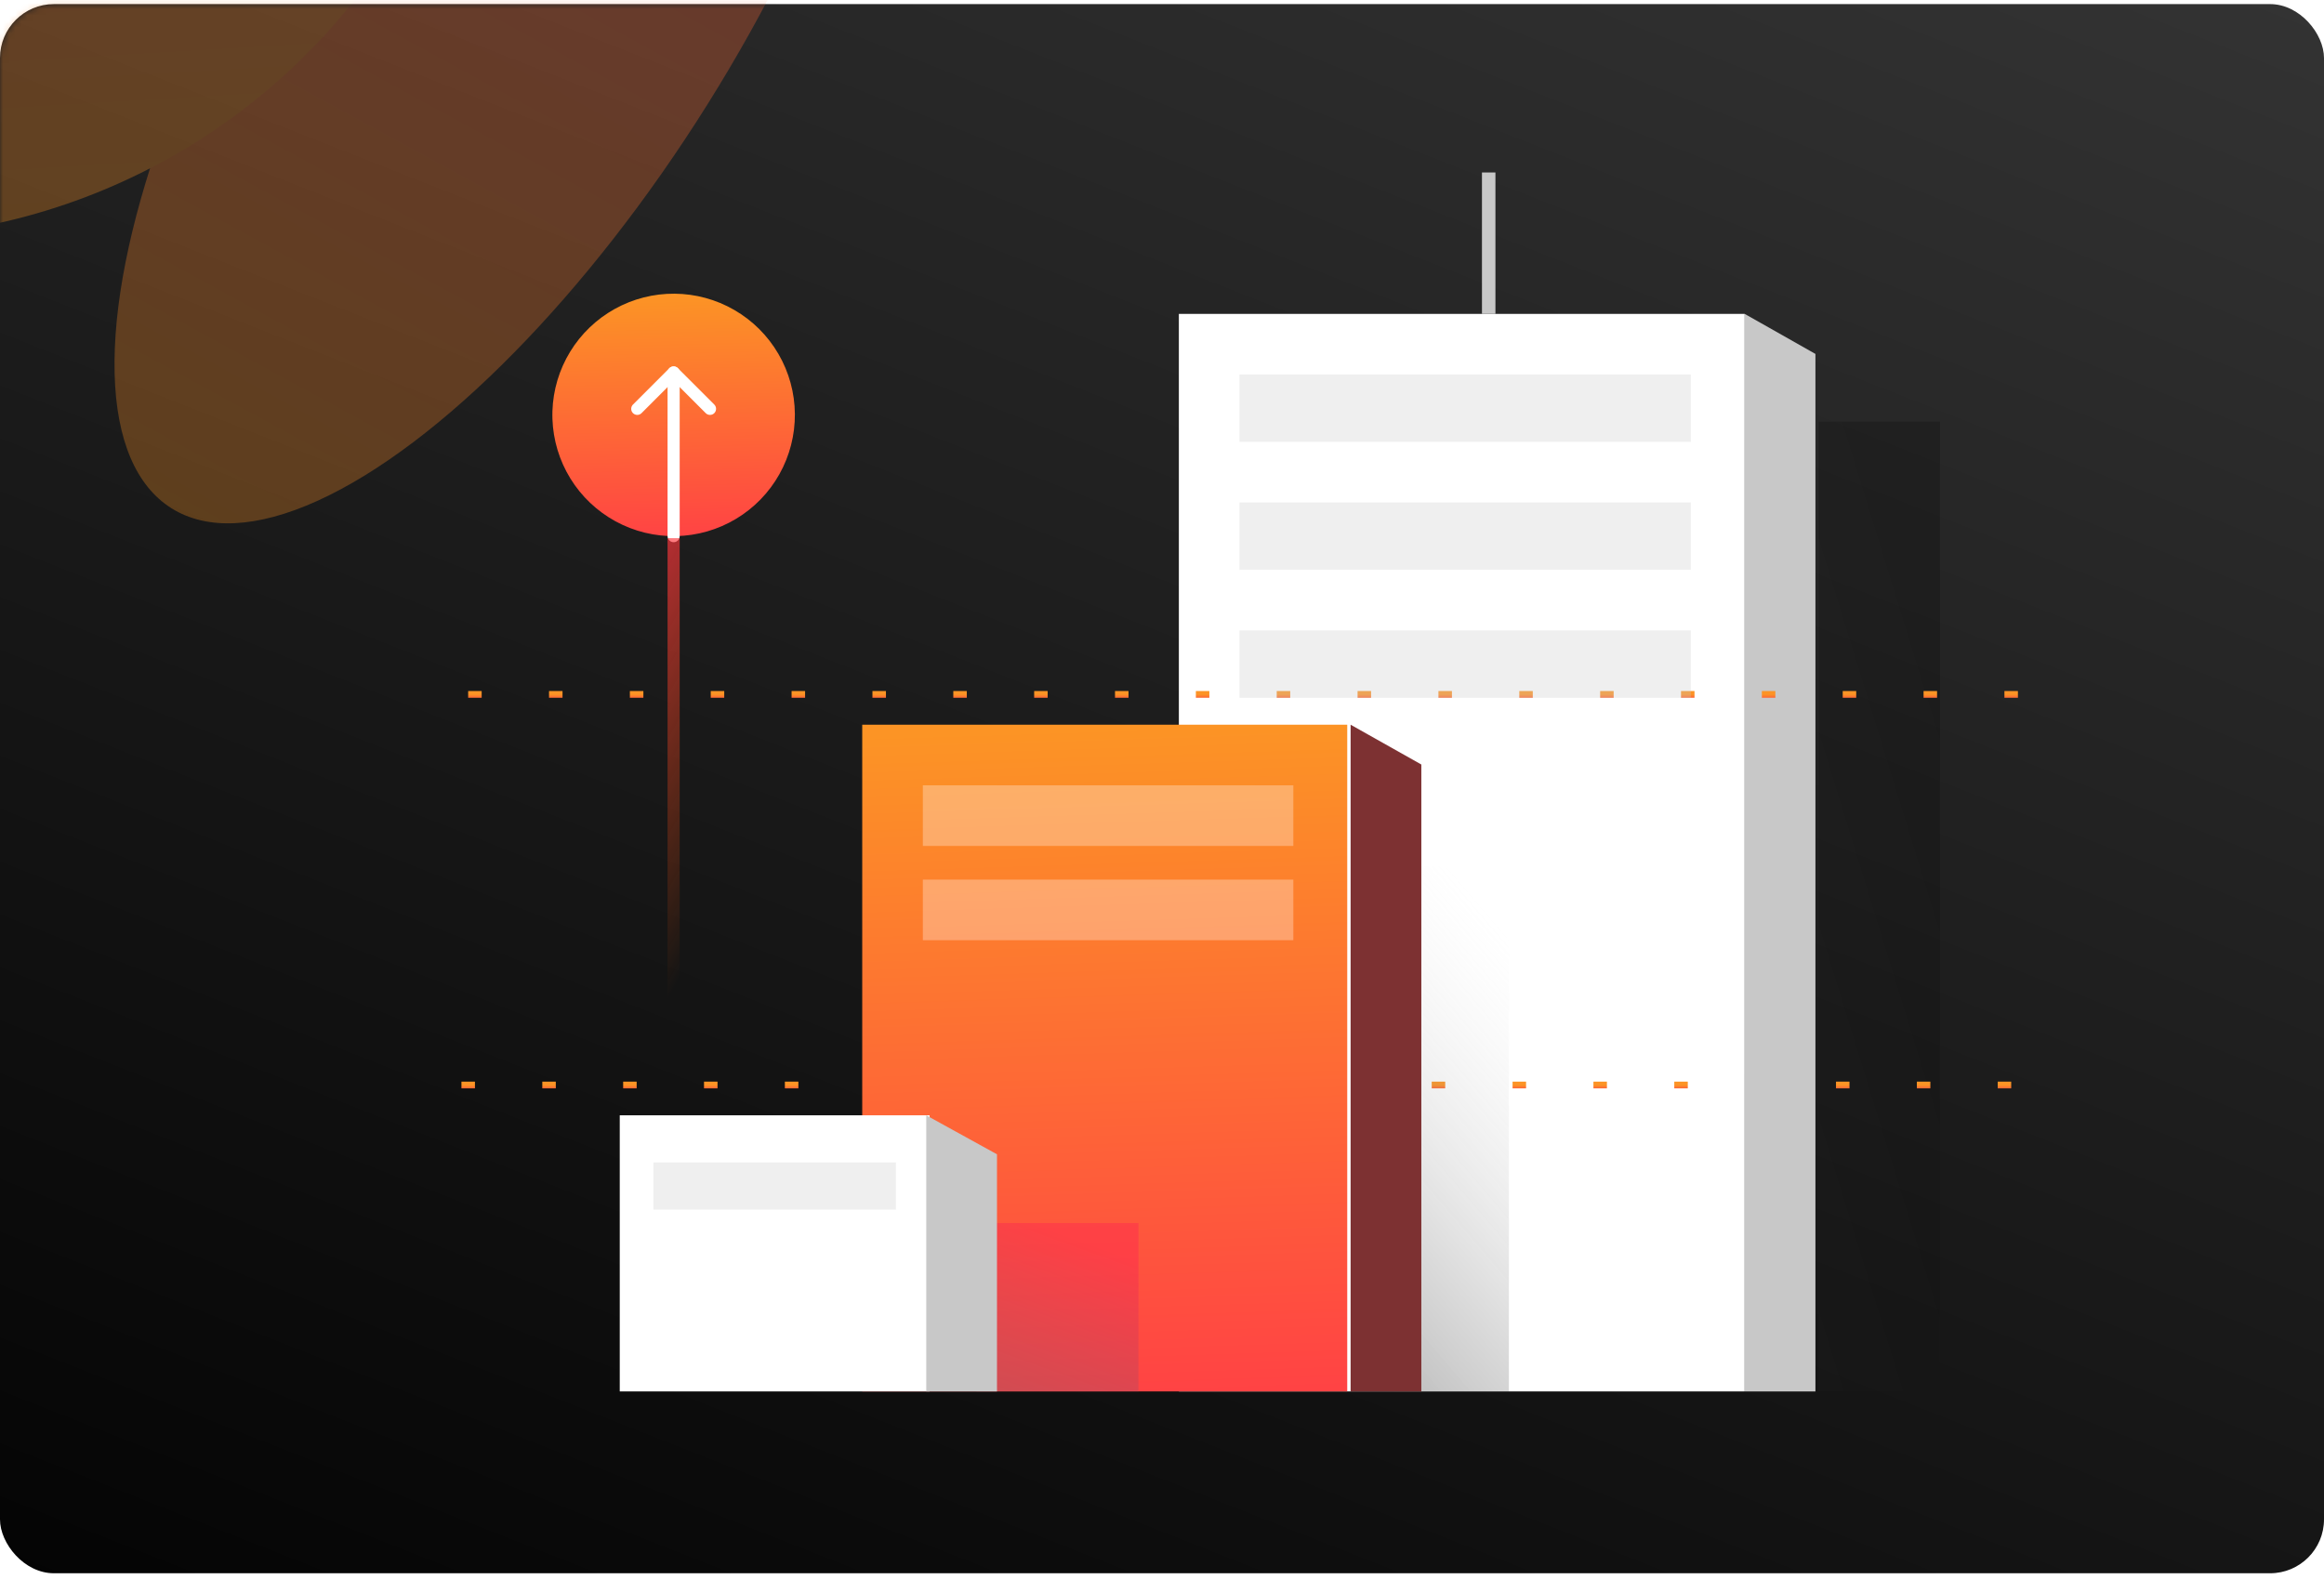<svg width="384" height="261" viewBox="0 0 384 261" fill="none" xmlns="http://www.w3.org/2000/svg">
<rect y="0.678" width="384" height="259.339" rx="8.904" fill="url(#paint0_linear_9600_11601)"/>
<mask id="mask0_9600_11601" style="mask-type:alpha" maskUnits="userSpaceOnUse" x="0" y="0" width="384" height="261">
<rect opacity="0.5" y="0.678" width="384" height="259.339" rx="8.904" fill="url(#paint1_linear_9600_11601)"/>
</mask>
<g mask="url(#mask0_9600_11601)">
<g opacity="0.6" filter="url(#filter0_f_9600_11601)">
<g filter="url(#filter1_f_9600_11601)">
<ellipse cx="83.355" cy="-3.795" rx="39.597" ry="103.612" transform="rotate(-147.933 83.355 -3.795)" fill="url(#paint2_linear_9600_11601)"/>
</g>
<g filter="url(#filter2_f_9600_11601)">
<circle cx="-22.663" cy="-64.285" r="103.612" transform="rotate(177.94 -22.663 -64.285)" fill="url(#paint3_linear_9600_11601)"/>
</g>
</g>
</g>
<path opacity="0.2" d="M300.523 69.686H320.558V229.965H300.523V69.686Z" fill="url(#paint4_linear_9600_11601)"/>
<path d="M194.785 51.878H288.281V229.965H194.785V51.878Z" fill="white"/>
<path d="M76.246 179.321H333.359" stroke="url(#paint5_linear_9600_11601)" stroke-width="1.113" stroke-dasharray="2.23 11.13"/>
<path d="M299.968 58.494L288.281 51.878V229.965H299.968V58.494Z" fill="#C8C8C8"/>
<path d="M142.469 119.774H222.608V229.965H142.469V119.774Z" fill="url(#paint6_linear_9600_11601)"/>
<path opacity="0.3" d="M152.484 129.791H213.702V139.809H152.484V129.791Z" fill="white"/>
<path opacity="0.3" d="M152.484 145.374H213.702V155.391H152.484V145.374Z" fill="white"/>
<path d="M230.398 143.148H249.32V229.965H230.398V143.148Z" fill="url(#paint7_linear_9600_11601)" fill-opacity="0.5"/>
<path d="M234.851 126.353L223.164 119.774V229.965H234.851V126.353Z" fill="#7D3132"/>
<path opacity="0.5" d="M161.395 202.139H188.108V229.965H161.395V202.139Z" fill="url(#paint8_linear_9600_11601)"/>
<path d="M102.402 184.33H153.602V229.965H102.402V184.33Z" fill="white"/>
<path d="M164.734 190.773L153.047 184.33V229.965H164.734V190.773Z" fill="#C8C8C8"/>
<path d="M77.356 114.765H334.469" stroke="url(#paint9_linear_9600_11601)" stroke-width="1.113" stroke-dasharray="2.23 11.13"/>
<path opacity="0.3" d="M107.965 192.122H148.034V199.913H107.965V192.122Z" fill="#C8C8C8"/>
<path opacity="0.3" d="M204.801 61.895H279.375V73.026H204.801V61.895Z" fill="#C8C8C8"/>
<path opacity="0.3" d="M204.801 83.043H279.375V94.174H204.801V83.043Z" fill="#C8C8C8"/>
<path opacity="0.3" d="M204.801 104.191H279.375V115.322H204.801V104.191Z" fill="#C8C8C8"/>
<g clip-path="url(#clip0_9600_11601)">
<path d="M128.615 58.487C126.858 55.472 124.344 52.968 121.322 51.224C118.324 49.492 114.929 48.568 111.467 48.54C108.005 48.512 104.595 49.381 101.569 51.063C98.544 52.745 96.005 55.183 94.202 58.138C92.399 61.093 91.392 64.465 91.279 67.925L91.269 68.574L91.279 69.223C91.393 72.711 92.415 76.108 94.244 79.08C96.074 82.051 98.648 84.493 101.711 86.163C104.774 87.834 108.221 88.676 111.71 88.605C115.198 88.535 118.608 87.554 121.601 85.761C124.595 83.968 127.068 81.424 128.776 78.381C130.483 75.338 131.367 71.902 131.339 68.412C131.311 64.923 130.372 61.502 128.615 58.487Z" fill="url(#paint10_linear_9600_11601)"/>
</g>
<path d="M111.305 61.895L111.305 88.609" stroke="white" stroke-width="2.003" stroke-linecap="round" stroke-linejoin="round"/>
<path d="M111.305 164.741L111.305 89.944" stroke="url(#paint11_linear_9600_11601)" stroke-width="2.003" stroke-linecap="square" stroke-linejoin="round"/>
<path d="M117.315 67.572L111.305 61.561" stroke="white" stroke-width="2.003" stroke-linecap="round" stroke-linejoin="round"/>
<path d="M105.297 67.572L111.307 61.561" stroke="white" stroke-width="2.003" stroke-linecap="round" stroke-linejoin="round"/>
<line x1="245.981" y1="51.878" x2="245.981" y2="28.504" stroke="#C8C8C8" stroke-width="2.226"/>
<defs>
<filter id="filter0_f_9600_11601" x="-179.703" y="-221.324" width="380.93" height="361.261" filterUnits="userSpaceOnUse" color-interpolation-filters="sRGB">
<feFlood flood-opacity="0" result="BackgroundImageFix"/>
<feBlend mode="normal" in="SourceGraphic" in2="BackgroundImageFix" result="shape"/>
<feGaussianBlur stdDeviation="26.713" result="effect1_foregroundBlur_9600_11601"/>
</filter>
<filter id="filter1_f_9600_11601" x="-81.402" y="-194.413" width="329.514" height="381.235" filterUnits="userSpaceOnUse" color-interpolation-filters="sRGB">
<feFlood flood-opacity="0" result="BackgroundImageFix"/>
<feBlend mode="normal" in="SourceGraphic" in2="BackgroundImageFix" result="shape"/>
<feGaussianBlur stdDeviation="50.156" result="effect1_foregroundBlur_9600_11601"/>
</filter>
<filter id="filter2_f_9600_11601" x="-239.788" y="-281.409" width="434.248" height="434.247" filterUnits="userSpaceOnUse" color-interpolation-filters="sRGB">
<feFlood flood-opacity="0" result="BackgroundImageFix"/>
<feBlend mode="normal" in="SourceGraphic" in2="BackgroundImageFix" result="shape"/>
<feGaussianBlur stdDeviation="56.755" result="effect1_foregroundBlur_9600_11601"/>
</filter>
<linearGradient id="paint0_linear_9600_11601" x1="428.522" y1="-86.139" x2="240.417" y2="390.243" gradientUnits="userSpaceOnUse">
<stop stop-color="#3F3F3F"/>
<stop offset="1"/>
</linearGradient>
<linearGradient id="paint1_linear_9600_11601" x1="146.028" y1="389.13" x2="358.631" y2="-3.216" gradientUnits="userSpaceOnUse">
<stop stop-color="#FFF0E4"/>
<stop offset="1" stop-color="#FEE6E3"/>
</linearGradient>
<linearGradient id="paint2_linear_9600_11601" x1="99.6" y1="-107.407" x2="112.13" y2="99.118" gradientUnits="userSpaceOnUse">
<stop stop-color="#FC9425"/>
<stop offset="1" stop-color="#FF4344"/>
</linearGradient>
<linearGradient id="paint3_linear_9600_11601" x1="19.844" y1="-167.897" x2="24.648" y2="39.277" gradientUnits="userSpaceOnUse">
<stop stop-color="#FC9425"/>
<stop offset="1" stop-color="#FF4344"/>
</linearGradient>
<linearGradient id="paint4_linear_9600_11601" x1="266.019" y1="254.452" x2="357.523" y2="226.255" gradientUnits="userSpaceOnUse">
<stop stop-color="#333333"/>
<stop offset="1"/>
</linearGradient>
<linearGradient id="paint5_linear_9600_11601" x1="257.544" y1="179.321" x2="257.544" y2="180.322" gradientUnits="userSpaceOnUse">
<stop stop-color="#FC9425"/>
<stop offset="1" stop-color="#FF4344"/>
</linearGradient>
<linearGradient id="paint6_linear_9600_11601" x1="198.977" y1="119.774" x2="202.488" y2="229.886" gradientUnits="userSpaceOnUse">
<stop stop-color="#FC9425"/>
<stop offset="1" stop-color="#FF4344"/>
</linearGradient>
<linearGradient id="paint7_linear_9600_11601" x1="205.456" y1="243.089" x2="274.346" y2="184.012" gradientUnits="userSpaceOnUse">
<stop/>
<stop offset="1" stop-color="#D3D3D3" stop-opacity="0"/>
</linearGradient>
<linearGradient id="paint8_linear_9600_11601" x1="126.182" y1="234.171" x2="141.547" y2="191.574" gradientUnits="userSpaceOnUse">
<stop stop-color="#6D6D6D"/>
<stop offset="1" stop-color="#FE2B4E"/>
</linearGradient>
<linearGradient id="paint9_linear_9600_11601" x1="258.653" y1="114.765" x2="258.653" y2="115.765" gradientUnits="userSpaceOnUse">
<stop stop-color="#FC9425"/>
<stop offset="1" stop-color="#FF4344"/>
</linearGradient>
<linearGradient id="paint10_linear_9600_11601" x1="119.524" y1="48.539" x2="120.453" y2="88.6" gradientUnits="userSpaceOnUse">
<stop stop-color="#FC9425"/>
<stop offset="1" stop-color="#FF4344"/>
</linearGradient>
<linearGradient id="paint11_linear_9600_11601" x1="110.587" y1="164.741" x2="61.336" y2="136.333" gradientUnits="userSpaceOnUse">
<stop stop-color="#FF5A00" stop-opacity="0"/>
<stop offset="1" stop-color="#FD225B"/>
</linearGradient>
<clipPath id="clip0_9600_11601">
<rect width="40.07" height="40.07" fill="white" transform="translate(91.269 48.539)"/>
</clipPath>
</defs>
</svg>
